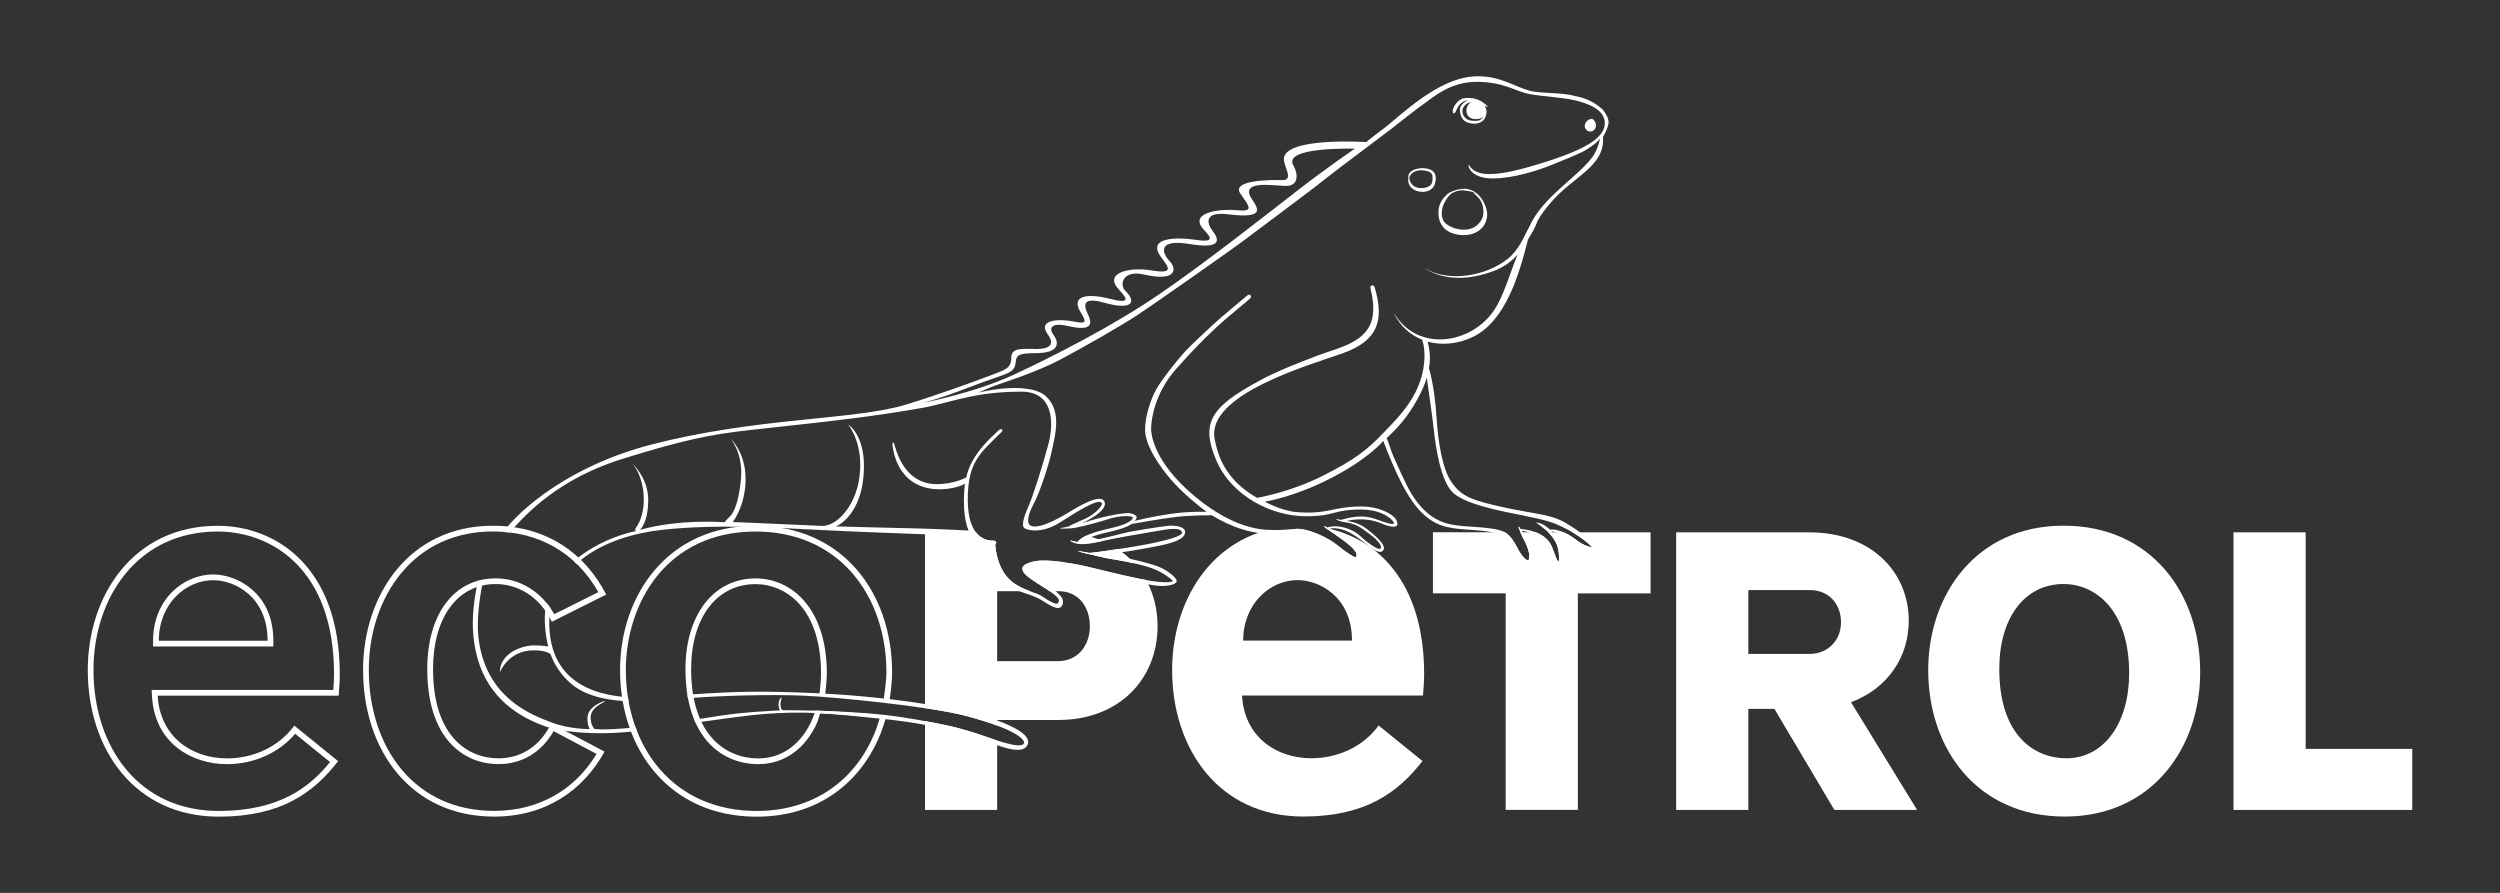 <?xml version="1.0" encoding="utf-8"?>
<!-- Generator: Adobe Illustrator 25.0.0, SVG Export Plug-In . SVG Version: 6.00 Build 0)  -->
<svg version="1.1" id="Capa_2" xmlns="http://www.w3.org/2000/svg" xmlns:xlink="http://www.w3.org/1999/xlink" x="0px" y="0px"
	 viewBox="0 0 793.7 283.46" style="enable-background:new 0 0 793.7 283.46;" xml:space="preserve">
<rect x="0" y="0" width="793.7" height="283.46" fill="#333333" stroke="none"/>
<style type="text/css">
	.st0{fill:#FFFFFF;}
</style>
<path class="st0" d="M362.15,183.8c-9.48-1.87-15.57-3.83-21.74-4.88c-6.16-1.06-8.07-0.97-9.7-0.97c-1.63,0-6.13,0.72-6.13,2.57
	c0,1.85,3.19,3.61,7.72,6.52c0.36,0.23,0.69,0.45,0.99,0.65h2.85c6.17,0,9.87,4.93,9.87,11.11c0,6.17-3.88,11.1-10.05,11.1h-19.38
	v-22.21h10.48c-1.03-0.37-2.1-0.78-3.01-1.28c-2.23-1.21-7.07-3.55-8.13-13.46c0,0,0.34-0.3,0.34-0.72c0-0.42-0.44-0.62-0.89-0.6
	c-1.27,0.04-3.65-0.25-5.52-2.63h-16.19v55.82c5.21,0.77,9.78,1.6,12.88,2.42c4.17,1.1,7.45,2.15,10.04,3.11v-1.77h19.38
	c19.74,0,31.55-13.39,31.55-29.78c0-5.33-1.27-10.33-3.63-14.68C363.34,184.03,362.76,183.92,362.15,183.8z M293.67,228.92v28.21
	h22.91v-22.04c-2.29-0.74-4.58-1.58-6.23-2.12C306.8,231.81,302.66,230.54,293.67,228.92z M340.28,171.97
	c0.25,0.12,1.4,0.74,3.25,0.74c1.63,0,4.07-0.44,6.51-0.98c-1.63-0.69-3.36-1.25-5.18-1.68c-1.12,0.55-2.11,1.19-2.88,2.03
	c0,0-1.23-0.22-1.59-0.37c-0.36-0.15-0.44-0.2-0.51-0.11C339.81,171.68,340.04,171.85,340.28,171.97z M345.8,175.51
	c-0.79-0.1-3.65-0.68-3.67-0.61c-0.02,0.07,1.91,0.68,3.55,1c1.65,0.32,4.73,1.18,6.69,1.47c1.84,0.27,5.65,0.99,7.72,1.45
	c-1.52-1.68-3.25-3.21-5.2-4.5C351.26,174.88,346.38,175.57,345.8,175.51z M732,237.75V169h-22.91v88.13h56.75v-19.38H732z
	 M655.16,166.89c-28.01,0-42.99,22.21-42.99,45.82c0,25.21,15.68,46.53,43.35,46.53c28.02,0,43-22.2,43-45.82
	C698.52,188.22,682.83,166.89,655.16,166.89z M656.05,240.74c-9.88,0-21.32-6.87-21.32-28.37c0-16.04,7.93-26.96,20.43-26.96
	c9.7,0,20.8,7.75,20.8,28.37C675.96,229.46,668.04,240.74,656.05,240.74z M420.87,167.63c0.08,0.06,0.14,0.11,0.25,0.18
	c0.8,0.53,3.5,2.34,4.74,3.25c1.25,0.91,2.67,2.04,3.24,2.61c0.57,0.57,2.13,2.1,1.44,3.1c-0.16,0.23-0.48,0.25-2.63-1.19
	c-2.16-1.43-3.89-3.11-5.62-4.1c-5.43-3.11-9.41-3.81-11.17-3.54c-0.98,0.15-2.59,0.32-5.6,0.32c-0.67,0-1.67,0.03-2.95-0.04
	c-19.85,5.11-30.44,24.28-30.44,44.48c0,25.21,14.98,46.53,41.59,46.53c19.56,0,29.96-7.4,37.89-17.62l-13.93-11.28
	c-5.11,7.05-13.39,10.4-21.33,10.4c-11.27,0-21.32-6.87-22.03-19.91h57.45c0.18-2.29,0.36-4.58,0.36-6.87
	C452.14,184.51,436.95,170.79,420.87,167.63z M394.68,203.38c0-11.63,8.46-19.21,17.28-19.21c6.88,0,17.27,5.28,17.27,19.21H394.68z
	 M605.99,197.04c0-15.33-11.81-28.03-31.54-28.03h-42.3v88.13h22.91v-32.08h8.28l19.04,32.08h26.26l-20.97-34.19
	C599.29,218.54,605.99,208.67,605.99,197.04z M574.45,207.61h-19.39v-20.27h19.56c6.17,0,9.86,4.59,9.86,10.22
	C584.49,203.02,580.61,207.61,574.45,207.61z M505.5,173.7c0,0-1.92,0.16-5.55-2.63c-1.15-0.88-2.34-1.57-3.48-2.07h-4.9
	c0.11,0.11,0.23,0.21,0.32,0.31c1.3,1.38,2.34,3.01,2.76,4.81c0.42,1.8,0.38,4.01,0.21,4.05c-0.54,0.14-1.32-2.46-2.09-4.43
	c-0.69-1.76-2.18-3.58-5.14-4.75h-4.94c0.27,0.62,0.57,1.3,0.77,1.66c0.38,0.7,0.83,1.53,1.32,2.74c0.49,1.21,1.06,3.01,0.49,4.5
	c0,0-1.32,0.36-3.78-4.39c-1.27-2.44-2.39-3.74-3.69-4.51h-22.87v19.39h23.09v68.73h22.91V188.4h23.09V169h-24.75
	C501.45,170.31,503.82,171.97,505.5,173.7z"/>
<g>
	<path class="st0" d="M69.1,166.93c18.5,0,38.77,13.04,38.77,47.06c0,2.29-0.17,4.58-0.35,6.87H50.07
		c0.71,13.04,10.75,19.91,22.03,19.91c7.93,0,16.21-3.35,21.33-10.4l13.92,11.28c-7.93,10.22-18.32,17.62-37.89,17.62
		c-26.61,0-41.59-21.32-41.59-46.53C27.86,189.14,42.31,166.93,69.1,166.93 M50.42,203.41h34.54c0-13.93-10.39-19.21-17.27-19.21
		C58.88,184.21,50.42,191.78,50.42,203.41 M69.1,168.75c-11.97,0-22.09,4.63-29.26,13.39c-6.55,8-10.16,18.87-10.16,30.61
		c0,12.31,3.69,23.51,10.39,31.55c7.18,8.61,17.34,13.16,29.38,13.16c19.41,0,28.88-7.63,35.34-15.52l-11.08-8.98
		c-5.14,6.06-13.08,9.64-21.62,9.64c-11.29,0-23.04-6.69-23.84-21.64l-0.1-1.92h1.92h55.76c0.12-1.67,0.22-3.36,0.22-5.05
		C106.05,180.6,86.15,168.75,69.1,168.75 M48.6,205.23v-1.82c0-13.16,9.71-21.03,19.09-21.03c7.38,0,19.09,5.71,19.09,21.03v1.82
		h-1.82H50.42H48.6z"/>
</g>
<path class="st0" d="M315.1,228.23c-4.46-1.46-14.82-3.48-20.87-4.59c-6.05-1.11-20.85-2.98-36.29-3.62
	c-15.88-0.66-23.01-0.58-38.28,0.43c-0.44,0.03-0.95,0.07-1.45,0.12c0.06,0.38,0.12,0.76,0.19,1.13c0.49-0.04,0.97-0.09,1.43-0.12
	c8.73-0.7,24.4-1.18,35.01-0.73c10.28,0.43,40.52,3.44,51.7,6.4c16.45,4.36,19.28,7.8,18.45,8.9c-1.35,1.79-10.25-1.74-14.65-3.18
	c-4.41-1.44-9.7-3.04-24.1-5.29c-14.39-2.25-36.26-2.2-37.56-2.2c-0.84,0-0.9-1.53-0.9-2.1c0-0.97,0.52-1.85,0.37-1.94
	c-0.15-0.09-0.98,0.76-0.98,2.11c0,1.42,0.52,1.98,0.52,1.98s-10.86,0.45-18.42,1.6c-1.63,0.25-4.97,0.78-8.88,1.38
	c0.13,0.31,0.26,0.62,0.39,0.92c8.65-1.24,16.91-2.36,21.44-2.72c13.32-1.06,20.75-0.25,38.02,1.52
	c20.14,2.06,29.94,6.18,34.55,7.71c2.72,0.91,10.23,4.12,11.54,0.26C327.43,232.92,319.64,229.71,315.1,228.23z M158.67,213.51
	c0,0,2.61-7.05,10.83-7.05c4.24,0,5.31,1.28,5.31,1.28s2.62,8.13,10.49,11.91c4.17,2,9.17,2.79,14.27,3
	c-0.08-0.43-0.15-0.85-0.22-1.29c-0.22-0.02-0.45-0.02-0.67-0.04c-15.33-1.25-24.3-8.77-24.3-23.63c0-1.55,0.13-3.09,0.4-4.61
	c-0.39-0.57-0.8-1.13-1.23-1.65c-0.34,1.42-0.6,3.07-0.6,4.86c0,4.85,1.08,9,1.08,9s-1.43-0.39-4.4-0.39
	C165.49,204.9,158.67,207.47,158.67,213.51z M462.08,35.58c0.66-1.39,1.2-2.73,2.72-3.41c0.4-0.18,0.81-0.27,1.23-0.3
	c-0.33,0.13-0.66,0.29-0.97,0.49c-0.81,0.53-1.61,1.53-1.59,2.55c0.02,0.73,0.21,1.74,0.66,2.45c0.28,0.58,0.75,1.08,1.5,1.41
	c0.75,0.34,1.74,0.51,2.55,0.51c0.71,0,1.91-0.27,2.7-1.05c1.09-1.07,1.29-2.98,0.81-3.95c-0.22-0.43-0.37-0.68-0.37-0.68
	c0.29,0.13,0.57,0.25,0.83,0.36c0.13,0.05,0.21-0.1,0.13-0.19c-0.55-0.59-1.54-1.39-2.34-1.79c-1.58-0.81-3.37-1.07-5.34-0.75
	c-1.64,0.27-3.97,3.14-3.25,4.69C461.44,36.14,461.95,35.84,462.08,35.58z M467.03,32.46c-0.02,0.01-0.03,0.02-0.04,0.02
	c-1.27,0.79-1.73,2.4-1.23,3.73c0.59,1.54,2.38,1.79,3.79,1.52c0.59-0.11,1.06-0.38,1.43-0.72c-0.27,0.49-0.71,0.92-1.36,1.22
	c-0.89,0.25-1.9,0.16-2.78,0.01c-1.16-0.2-1.94-0.92-2.36-1.87c-0.44-1.39-0.1-2.42,1.05-3.33
	C465.98,32.7,466.49,32.53,467.03,32.46z M188.8,231.46c0,0-1.29-0.95-1.29-3.79c0-2.3,2.42-3.78,3.55-4.41
	c0.56-0.32,1.08-0.64,1.01-0.71c-0.08-0.08-0.71,0.2-1.2,0.4c-1.39,0.56-4.11,2.11-4.33,4.61c-0.23,2.49,0.68,3.91,0.68,3.91
	s-6.58,0.07-12.22-2.15c-5.65-2.21-21.08-7.45-23.14-27.32c-0.51-4.91,0.3-12.28,1.54-17.69c0.02-0.1,0.06-0.21,0.09-0.3
	c-0.6,0.11-1.19,0.25-1.76,0.41c-0.02,0.11-0.06,0.23-0.08,0.33c-0.93,4.73-2.03,10.69-1.32,17.48c1.31,12.5,7.56,23.08,23.16,28.51
	c0.26,0.09,10.73,3.48,28.74,1.33c-0.14-0.36-0.27-0.74-0.41-1.1C194.52,231.55,191.6,231.73,188.8,231.46z M457.96,71.82
	c1.82,2.56,6.01,3.26,8.88,2.6c2.57-0.6,4.7-2.45,5.16-5.02c0.1-0.44,0.17-0.89,0.16-1.37c-0.03-2.56-2.75-9.38-9.05-7.89
	c-0.06,0-0.12,0-0.19,0.01c-0.01,0-2.88,0.7-3.76,1.82c-1.8,1.62-2.65,3.83-2.47,6.02C456.71,69.3,457.1,70.63,457.96,71.82z
	 M460.6,61.56c0.26-0.26,1.9-1,2.77-1.07c0.33-0.03,0.59-0.05,0.8-0.08c1.25,0.11,2.87,0.31,3.71,0.68c0.29,0.12,0.58,0.34,0.86,0.6
	c-0.27-0.18-0.55-0.35-0.85-0.47c-0.07-0.03-0.14,0.07-0.08,0.12c2.28,1.74,3.29,3.46,3.12,6.39c-0.01,0.29-0.05,0.57-0.11,0.84
	c-0.5,1.92-2.02,3.42-3.92,4.04c-2.41,0.78-5.64,0.05-7.63-1.42C456.81,69.36,457.29,64.86,460.6,61.56z M455.34,58.91
	c0.11-0.23,0.18-0.45,0.24-0.66c0.05-0.15,0.09-0.3,0.11-0.45c0.26-0.96,0.2-2.22-0.34-2.97c-0.72-0.98-2.14-1.44-3.66-1.44
	c-2.76-0.01-4.88,1.23-4.55,3.08c-0.45,2.66,1.72,4.47,4.55,4.45C453.19,60.9,454.62,60.27,455.34,58.91z M451.66,59.71
	c-2.31,0.22-4.07-1.14-4.25-3.21c0.27-1.48,1.96-2.6,4.18-2.44c1.14,0.08,2.59,0.35,3.01,1.24c0.05,0.12,0.11,0.26,0.15,0.4
	c0.1,0.75,0.08,1.64-0.11,2.33C454.21,59.24,452.79,59.61,451.66,59.71z M506.68,39.71c0-0.38-0.15-0.85-0.41-1.21
	c-0.06-0.17-0.18-0.31-0.32-0.42c0-0.01-0.01-0.02-0.02-0.03c-0.24-0.24-0.6-0.41-0.88-0.26c-1.34,0.15-2.45,1.92-1.68,3.08
	C504.53,42.6,506.72,41.64,506.68,39.71z M467.64,106.95c10.46-5.07,14.74-20.12,17.43-30.78c0.4-0.95,1.58-2.55,2.35-4.25
	c0.77-1.7,0.64-2.47,4.54-7.16c7.41-8.92,17.65-11.74,16.94-21.27c0,0,1.79-2.9,1.79-4.73c0-1.82-1.88-3.99-1.88-3.99
	c-3.93-3.63-7.7-3.97-9.06-4.36c-3.7-1.06-10.71-0.69-14.06-1.59c-4.77-1.29-9.27-4.61-16.46-4.61c-7.06,0-13.49,3.93-17.95,7.03
	c-4.46,3.1-10.29,8.25-10.97,8.78c-0.68,0.53-5.68,4.26-6.58,5.09c0,0-26.14-1.73-26.14,5.44c0,2.26,3.32,6.77-0.53,6.63
	c-3.85-0.13-16.19,0-13.28,4.25c2.92,4.25,4.51,5.84-1.19,5.31c-5.71-0.53-15.42,0.81-10.36,6.24c1.86,1.99,3.85,4.12-2.39,3.19
	c-6.24-0.93-16.04-0.95-11.15,5.57c2.39,3.19,4.11,5.31-3.05,4.11c-7.17-1.19-15.14,0.81-10.62,5.84c2.39,2.65,4.64,5.04-2.65,3.18
	c-7.3-1.86-12.51-0.99-9.29,4.25c2.13,3.45,1.59,3.71-2.39,2.92c-3.98-0.79-11.67-0.84-7.96,4.25c2.13,2.92,0.66,4.51-3.58,4.51
	c-4.25,0-8.1-0.66-8.1,2.79c0,3.45-1.93,3.8-7,5.75c-2.32,0.89-15.71,5.86-26.46,9.12c-16.54,5.01-47.32,3.96-81,12.73
	c-26.02,6.78-41.01,20.5-45.67,26.27c-0.38,0.46-0.73,0.95-1.09,1.43c0.69,0.05,1.37,0.1,2.04,0.19c0.36-0.44,0.72-0.88,1.08-1.29
	c9.36-10.66,21.09-17.93,35.01-22.22c18.72-5.78,27.12-7.63,40.87-9.12c31.59-3.42,39.54-4.48,53.32-6.84
	c9.5-1.62,16.55-5.27,32.14-5.27c10.03,0,10.4,9.55,8.59,16.5c-1.45,5.58-4.88,16.64-6.41,20.02c-1.53,3.38-2.07,5.88-1.42,6.65
	c0.66,0.76,5.45,2.18,11.45-1.64c5.99-3.81,12.23-7.74,13.3-6.17c0.47,0.67-2.03,3.49-5.11,4.89c-3.07,1.41-5.21,2.29-5.26,2.5
	c0,0-1.46,0.36-2,0.43c-0.55,0.07-0.92,0.1-0.94,0.19c-0.03,0.1,2.69,0.25,4.96-0.17c2.27-0.42,7.26-1.7,10.77-2.84
	c3.51-1.14,7.25-0.97,7.41-0.44c0.15,0.52-0.96,1.9-5.53,3.06c-4.57,1.16-9.53,1.97-12.1,4.79c0,0-1.23-0.22-1.59-0.37
	c-0.36-0.15-0.44-0.2-0.51-0.11c-0.07,0.1,0.15,0.27,0.4,0.38c0.25,0.12,1.4,0.74,3.25,0.74c1.85,0,4.75-0.57,7.51-1.21
	c2.76-0.64,11.48-2.19,14.87-2.72c3.38-0.53,8.04-1.67,9.18-0.18c0.41,0.54,0.42,1.38-4.54,2.7c-4.95,1.33-9.7,2.03-12.32,2.48
	c-2.63,0.45-11.63,1.81-12.42,1.72c-0.79-0.1-3.65-0.68-3.67-0.61c-0.02,0.07,1.91,0.68,3.55,1c1.65,0.32,4.73,1.18,6.69,1.47
	c1.97,0.28,6.19,1.09,8.14,1.55c1.95,0.46,5.22,1.18,8.06,2.77c2.84,1.59,3.75,2.71,3.75,2.71s-0.71,1.28-10.18-0.59
	c-9.48-1.87-15.57-3.83-21.74-4.88c-6.16-1.06-8.07-0.97-9.7-0.97c-1.63,0-6.13,0.72-6.13,2.57c0,1.85,3.19,3.61,7.72,6.52
	c4.54,2.91,3.96,3.6,3.68,4.16c-0.24,0.48-0.68,1.16-5.31-2.03c-1.21-0.83-4.39-1.55-6.62-2.76c-2.23-1.21-7.07-3.55-8.13-13.46
	c0,0,0.34-0.3,0.34-0.72c0-0.42-0.44-0.62-0.89-0.6c-2.28,0.06-8.15-0.88-8.15-13.14c0-11.9,4.07-14.73,10.25-20.91
	c0.65-0.66,0.96-0.86,0.65-1.21c-0.3-0.36-0.81-0.1-1.36,0.45c-1.6,1.62-8.32,7.01-10.03,14.72c0,0-3.77,2.13-9.37,2.13
	c-5.6,0-10.78-3.28-13.25-12c0,0-0.29-1.28-0.51-1.22c-0.35,0.09-0.37,0.6-0.21,1.3c0.15,0.7,1.25,12.82,13.85,13.52
	c3.98,0.22,7.88-0.91,9.09-1.77c0,0-1.27,9.09,1.15,14.88c0,0-12-0.6-18.15-0.7c-6.15-0.1-23.9-0.61-23.9-0.61s7.56-2.98,8.7-15.93
	c1.14-12.94-4.88-16.37-4.88-16.37s5.21,6.03,3.5,17.26c-1.32,8.65-7.19,15.27-12.11,14.88c0,0-7.31-0.3-14.62-0.65
	c-7.31-0.35-13.41-0.56-13.41-0.56s4.08-5.14,4.08-13.71c0-8.57-4.84-12.86-4.84-12.86s4.13,4.54,3.38,12.86
	c-0.76,8.32-2.67,11.04-3.28,11.7c-0.61,0.66-1.51,1.36-1.87,2.07c0,0-14.12-1.16-26.93,2.42c0,0,2.63-2.27,2.63-9.48
	c0-7.21-5.24-11.75-5.24-11.75s3.83,3.63,3.83,11.75c0,4.79-1.76,7.76-2.22,8.42c-0.46,0.65-0.71,0.96-0.3,1.46
	c0,0-8.38,1.46-16.4,7.01c-0.32,0.22-1.6,1.07-3.27,2.58c0.28,0.25,0.55,0.53,0.83,0.79c0.46-0.42,0.95-0.84,1.45-1.25
	c7.28-5.92,17.42-8.59,25.38-9.5c14.12-1.61,28.04-0.9,32.87-0.81c4.84,0.1,23.9,1.21,35.7,1.61c11.8,0.4,29.85,1.17,29.85,1.17
	c2.76,3.78,6.34,3.02,6.34,3.02s0.01,2.78,1.76,7.09c1.75,4.31,5.56,6.73,6.45,7.1c0.89,0.37,5.04,1.62,6.95,2.59
	c1.91,0.97,6.04,4.4,7.32,2.39c1.61-2.52-1.95-4.75-4.27-6.34c-2.31-1.58-6.97-4.3-6.65-5.36c0.33-1.05,2.84-1.54,7.4-1.13
	c7.83,0.7,25.09,4.72,30.94,5.94c5.85,1.22,8.98,0.01,9.05-1c0.08-1.02-2.75-3.32-5.39-4.46c-2.64-1.14-9.98-2.93-13.51-3.42
	c-3.53-0.49-6.25-0.76-6.25-0.76c7-0.12,13.14-1.38,18.5-2.4c5.36-1.01,9.33-2.29,9.33-4.56c0-2.27-4.95-2.03-4.95-2.03
	c-4.38,0.46-12.92,1.99-12.92,1.99c-1.95,0.41-12.67,3.38-14.89,2.99c0,0,2.65-1.7,8.13-2.87c2.2-0.47,6.09-1.5,7.67-2.65
	c0,0,9.39-1.69,14.16-2.24c4.77-0.56,11.24-0.53,11.24-0.53c13.21,7.95,21.16,5.64,27.53,5.43c6.36-0.21,12.99,5.66,14.95,7.19
	c1.56,1.22,3.07,2.09,3.94,1.46c1.37-1-0.27-3.51-1.26-4.71c-0.73-0.89-3.29-2.68-4.47-3.37c-1.18-0.69-3.17-1.8-3.17-1.8
	c5.08-0.69,9.4,3.31,12.17,5.47c2.76,2.15,4,2.27,4.65,1.61c1.61-1.6-2.82-5.15-5.03-6.9c-2.92-2.32-6.46-2.56-6.46-2.56
	c0.61-0.13,5.57-1.46,10.77,0.69c6.84,2.83,5.5-0.4,4.67-1.5c-0.84-1.12-4.58-3.79-10.88-3.79c-8.77,0-10.55,2.56-20.32,1.79
	c-4.99-0.39-10.2-3.32-10.2-3.32c5.08-0.93,12.29-3.12,19.78-6.86c13.15-6.57,17.79-12.43,17.79-12.43
	c3.86,10.03,7.8,18.77,12.84,23.36c5.04,4.59,9.68,4.47,16.66,5c7.77,0.59,9.26,1.55,12.75,6.9c2.45,3.75,3.5,3.98,4.24,3.57
	c0.73-0.4,0.71-3.6,0.22-4.98c-0.49-1.38-2.68-5.28-2.68-5.28c1.26,0,7.97,1.73,9.11,6.12c1.14,4.39,2.24,5,2.88,4.84
	c0.65-0.16,0.69-2.68,0.29-5.36c-0.41-2.68-2.84-5.44-2.84-5.44c1.3,0,4.84,2.15,7.8,3.94c2.96,1.78,6.21,2.64,6.74,1.83
	c0.53-0.81-1.22-1.99-2.15-2.85c-0.94-0.85-3.79-3.17-8.18-5.75c-4.39-2.57-10.19-2.85-18.15-4.54
	c-11.62-2.45-14.69-3.79-17.79-8.18c-3.1-4.38-4.36-13.42-4.8-20.41c-0.68-10.64-2.45-15.88-2.45-15.88c0.8-3.45-0.05-7.14-0.39-8.4
	C457.78,109.73,462.95,109.22,467.64,106.95z M308.3,122.73c11.68-4.51,13.8-3.85,14.2-7.96c0.19-1.98,0.93-2.65,6.24-2.65
	c8.23,0,7.3-3.72,5.71-5.84c-1.59-2.12-0.66-3.98,4.51-2.79c6.78,1.56,8.36,0.13,6.37-3.85c-1.99-3.98-0.13-5.04,5.04-3.58
	c9.57,2.7,10.35-0.4,6.9-3.72c-1.96-1.88-0.93-6.77,5.97-5.18c10.2,2.35,10.48-1.72,8.1-4.24c-2.39-2.52-4.11-7.17,6.37-5.44
	c10.48,1.72,9.29-1.59,7.3-4.12c-1.51-1.91-3.45-6.37,5.04-5.31c11.85,1.48,9.29-1.99,7.43-4.78c-3.95-5.92,5.57-4.51,10.35-4.25
	c4.78,0.26,4.25-3.98,2.79-6.5c-3.5-6.05,19.51-5.31,19.51-5.31s-8.84,6.01-17.95,13.08c-9.1,7.06-29.76,23.37-44.57,33.43
	c-14.81,10.05-32.75,19.16-45.52,25.14c-12.77,5.98-29.71,9.18-29.71,9.18S296.62,127.24,308.3,122.73z M455.25,136.78
	c0.41,3.99,2.02,16.48,6.42,19.97c4.4,3.48,13.93,5.33,21.71,6.87c7.79,1.54,9.76,2.32,12.39,3.54c2.63,1.21,7.06,3.81,9.73,6.56
	c0,0-1.92,0.16-5.55-2.63c-2.88-2.21-6.1-3.26-7.82-2.92c0,0-2.09-2.17-4.55-2.34c0,0,3.01,2.13,4.3,3.51
	c1.3,1.38,2.34,3.01,2.76,4.81c0.42,1.8,0.38,4.01,0.21,4.05c-0.54,0.14-1.32-2.46-2.09-4.43c-1-2.55-3.68-5.23-10.07-5.85
	c0,0-0.05-0.18-0.14-0.37c-0.1-0.19-0.13-0.38-0.34-0.32c-0.21,0.05-0.13,0.34-0.04,0.56c0.1,0.23,0.91,2.2,1.29,2.9
	c0.38,0.7,0.83,1.53,1.32,2.74c0.49,1.21,1.06,3.01,0.49,4.5c0,0-1.32,0.36-3.78-4.39c-2.46-4.74-4.39-5.21-8.11-5.75
	c-6.52-0.94-11.83-0.26-16.69-2.62c-4.86-2.36-7.58-6.71-9.07-9.26c-1.49-2.54-4.33-9.02-5.11-10.71c-0.78-1.69-1.82-5.31-2.3-6.1
	c0,0,4.24-3.64,7.52-8.6c3.28-4.96,4.85-9.07,5.25-10.6C452.96,119.88,454.84,132.78,455.25,136.78z M442.7,99.6
	c-0.02-0.04-0.08,0-0.06,0.03c2.02,4.03,5.17,6.74,8.83,8.21c0.29,0.72,0.78,2.33,0.78,4.91c0,12.1-8.32,19.74-13.24,24.88
	c-4.91,5.14-8.84,8.32-19.28,13.54c-10.44,5.22-20.65,6.88-20.65,6.88c-10.74-6.05-12.63-14.52-13.45-18.61
	c-2.83-14.23,30.29-23.59,40.63-27.27c11.22-3.99,13.27-10.42,10.19-20.86c-0.07-0.25-0.32-0.85-0.87-0.7
	c-0.55,0.15-0.57,0.57-0.49,0.91c2.28,9.26,0.38,14.48-7.4,17.96c-3.18,1.42-6.49,2.28-9.74,3.53c-6.2,2.4-12.59,4.82-18.43,8.02
	c-14.9,8.14-18.41,13.05-13.49,24.85c4.91,11.8,17.95,18.01,28.46,18.01c9.98,0,8.17-2.12,17.77-2.12c4.84,0,8.47,1.81,9.91,3.63
	c1.44,1.81-1.97,0.61-3.93-0.08c-1.96-0.68-5.2-2.41-12.1-0.38c-0.64,0.19-1.63-0.11-1.98-0.22c0,0,0.06,0.69,3.39,1.17
	c3.33,0.49,5.09,2.09,7.25,3.64c2.7,1.95,4.13,3.92,3.5,4.62c-0.63,0.69-4.43-2.02-6.39-3.92c-2.18-2.12-6.83-3.95-10.47-2.78
	c0,0-0.33-0.15-0.56-0.29c-0.22-0.13-0.37-0.25-0.49-0.17c-0.11,0.08-0.09,0.29,0.7,0.82c0.8,0.53,3.5,2.34,4.74,3.25
	c1.25,0.91,2.67,2.04,3.24,2.61c0.57,0.57,2.13,2.1,1.44,3.1c-0.16,0.23-0.48,0.25-2.63-1.19c-2.16-1.43-3.89-3.11-5.62-4.1
	c-5.43-3.11-9.41-3.81-11.17-3.54c-0.98,0.15-2.59,0.32-5.6,0.32c-3.01,0-12.35,0.77-26.05-10.58
	c-13.69-11.34-13.99-20.53-13.99-21.44c0-2.63,0.93-11.17,7.89-19.04c6.96-7.86,12.38-12.99,15.48-15.64
	c3.1-2.65,7.68-6.42,7.95-6.69c0.26-0.27,0.61-0.68,0.25-1.08c-0.36-0.4-0.82-0.19-1.18,0.13c-0.36,0.32-6.89,5.78-8.05,6.76
	c-1.16,0.98-8.97,8.12-11.62,10.99c-2.65,2.87-7.29,8.8-9.05,11.88c-1.77,3.07-3.58,8.57-3.58,12.86c0,4.29,3.36,9.73,6.58,13.87
	c3.23,4.13,7.71,8.28,12.95,12.22c0,0-5.7-0.23-11.83,0.69c-6.13,0.92-10.97,2.17-10.97,2.17c0.36-0.28,0-0.16,0.24-0.32
	c0.24-0.16,0.36-0.71,0.36-0.71c0.2-0.7-1.54-1.51-2.88-1.44c-2.53,0.13-4.44,0.57-7.22,1.16c-2.78,0.59-7.29,2.04-7.29,2.04
	s8.84-3.85,7.07-7.01c-0.45-0.79-2.2-1.98-10.71,3.27c-8.51,5.24-12.2,5.46-13.11,4.07c-0.91-1.39,0.27-4.28,1.71-7.01
	c1.45-2.73,4.4-11.14,5.47-16.17c1.07-5.03,3.18-12.27-1.53-17.14c-4.71-4.87-18.18-2.39-21.81-1.43c0,0,3.64-1.66,5.78-2.41
	c2.14-0.75,12.74-4.12,20.23-8.08c7.49-3.96,18.95-10.49,24.73-14.29c5.78-3.8,30.51-21.25,32.27-22.58
	c1.77-1.34,23.49-17.5,26.54-20.02c3.05-2.51,19.64-14.85,21.35-16.19c1.71-1.34,8.46-6.72,10.92-8.38
	c2.46-1.66,7.81-6.74,16.43-6.74c8.62,0,12.36,3.05,16.59,3.85c4.23,0.8,10.75,1.07,14.66,2.04c3.91,0.96,9.42,2.78,9.42,7.22
	c0,4.44-5.78,7.28-9.95,9.1c-4.18,1.82-10.17,3.69-13.65,4.66c-3.48,0.96-8.4,2.41-13.16,2.41c-4.76,0-6.02-2.38-6.11-2.53
	c-0.1-0.15-0.19-0.36-0.36-0.28c-0.17,0.08-0.02,0.42,0.04,0.53c0.06,0.11,0.91,3.67,7.62,3.67c6.71,0,14.65-2.63,19.08-4.44
	c4.42-1.81,9.2-3.68,10.91-4.85c1.7-1.17,3-1.88,4.07-3.43c0,0-0.57,3.57-2.65,6.24c-4.84,6.24-15.58,12.59-19.59,21.37h0
	c-1.99,3.73-3.46,7.78-7.06,10.64c-6.84,5.43-18.54,7.56-26.16,3.09c-0.02-0.01-0.04,0.02-0.02,0.03c6.57,4.07,14.37,3.41,21.4,0.85
	c3.54-1.29,5.99-3.15,7.93-5.36c-2.23,5.27-3.72,10.94-6.44,15.98C468.85,108.92,450.58,112.56,442.7,99.6z"/>
<path class="st0" d="M156.5,166.91c17.09,0,29.26,8.82,35.96,21.85l-17.27,8.64c-4.06-8.46-11.28-11.98-17.8-11.98
	c-12.34,0-19.91,10.92-19.91,26.96c0,21.5,11.1,28.37,20.79,28.37c7.58,0,13.39-4.23,16.74-11.1l16.92,8.98
	c-6.7,12.16-18.5,20.62-35.07,20.62c-26.61,0-41.59-21.32-41.59-46.53C115.27,189.12,129.72,166.91,156.5,166.91 M156.5,168.73
	c-11.96,0-22.08,4.63-29.25,13.39c-6.55,8.01-10.16,18.88-10.16,30.61c0,12.31,3.69,23.51,10.39,31.55
	c7.17,8.61,17.33,13.16,29.37,13.16c13.97,0,25.46-6.4,32.55-18.07l-13.64-7.24c-3.89,6.76-10.04,10.46-17.5,10.46
	c-10.93,0-22.61-7.93-22.61-30.19c0-17.48,8.53-28.78,21.73-28.78c7.69,0,14.52,4.22,18.58,11.37l13.99-7
	C182.93,175.55,171.11,168.73,156.5,168.73"/>
<path class="st0" d="M239.87,166.93c27.66,0,43.35,21.33,43.35,46.53c0,2.88-0.44,6.56-0.88,9.36c-7.45-0.93-14.8-1.64-22.28-1.9
	c0.29-1.96,0.6-4.95,0.6-7.1c0-20.62-11.1-28.37-20.79-28.37c-12.52,0-20.45,10.92-20.45,26.96c0,21.5,11.45,28.37,21.32,28.37
	c7.74,0,13.78-4.73,17.09-12.3c0.35-0.8,0.78-2.05,1.07-2.91c5.85,0.26,13.43,0.73,22.54,1.69c-0.44,1.56-1.19,3.91-1.78,5.4
	c-5.96,15.19-19.34,26.62-39.45,26.62c-27.67,0-43.35-21.32-43.35-46.53C196.87,189.14,211.84,166.93,239.87,166.93 M239.87,168.75
	c-28.29,0-41.18,22.81-41.18,44c0,12.28,3.86,23.48,10.85,31.52c7.51,8.63,18.12,13.19,30.68,13.19c17.64,0,31.4-9.28,37.75-25.46
	c0.34-0.86,1.01-3,1.37-4.13c-6.36-0.63-12.79-1.1-18.97-1.39c-0.22,0.63-0.65,2.24-0.86,2.73c-3.71,8.51-10.55,13.39-18.75,13.39
	c-11.19,0-23.14-7.93-23.14-30.19c0-17.22,8.95-28.78,22.27-28.78c11.25,0,22.61,9.33,22.61,30.19c0,1.63-0.31,4.87-0.51,6.59
	c7.38,1.04,9.84,0.86,18.55,1.81c0.27-2.01,0.88-6.34,0.88-8.76c0-12.28-3.86-23.47-10.86-31.52
	C263.04,173.31,252.43,168.75,239.87,168.75"/>
</svg>
